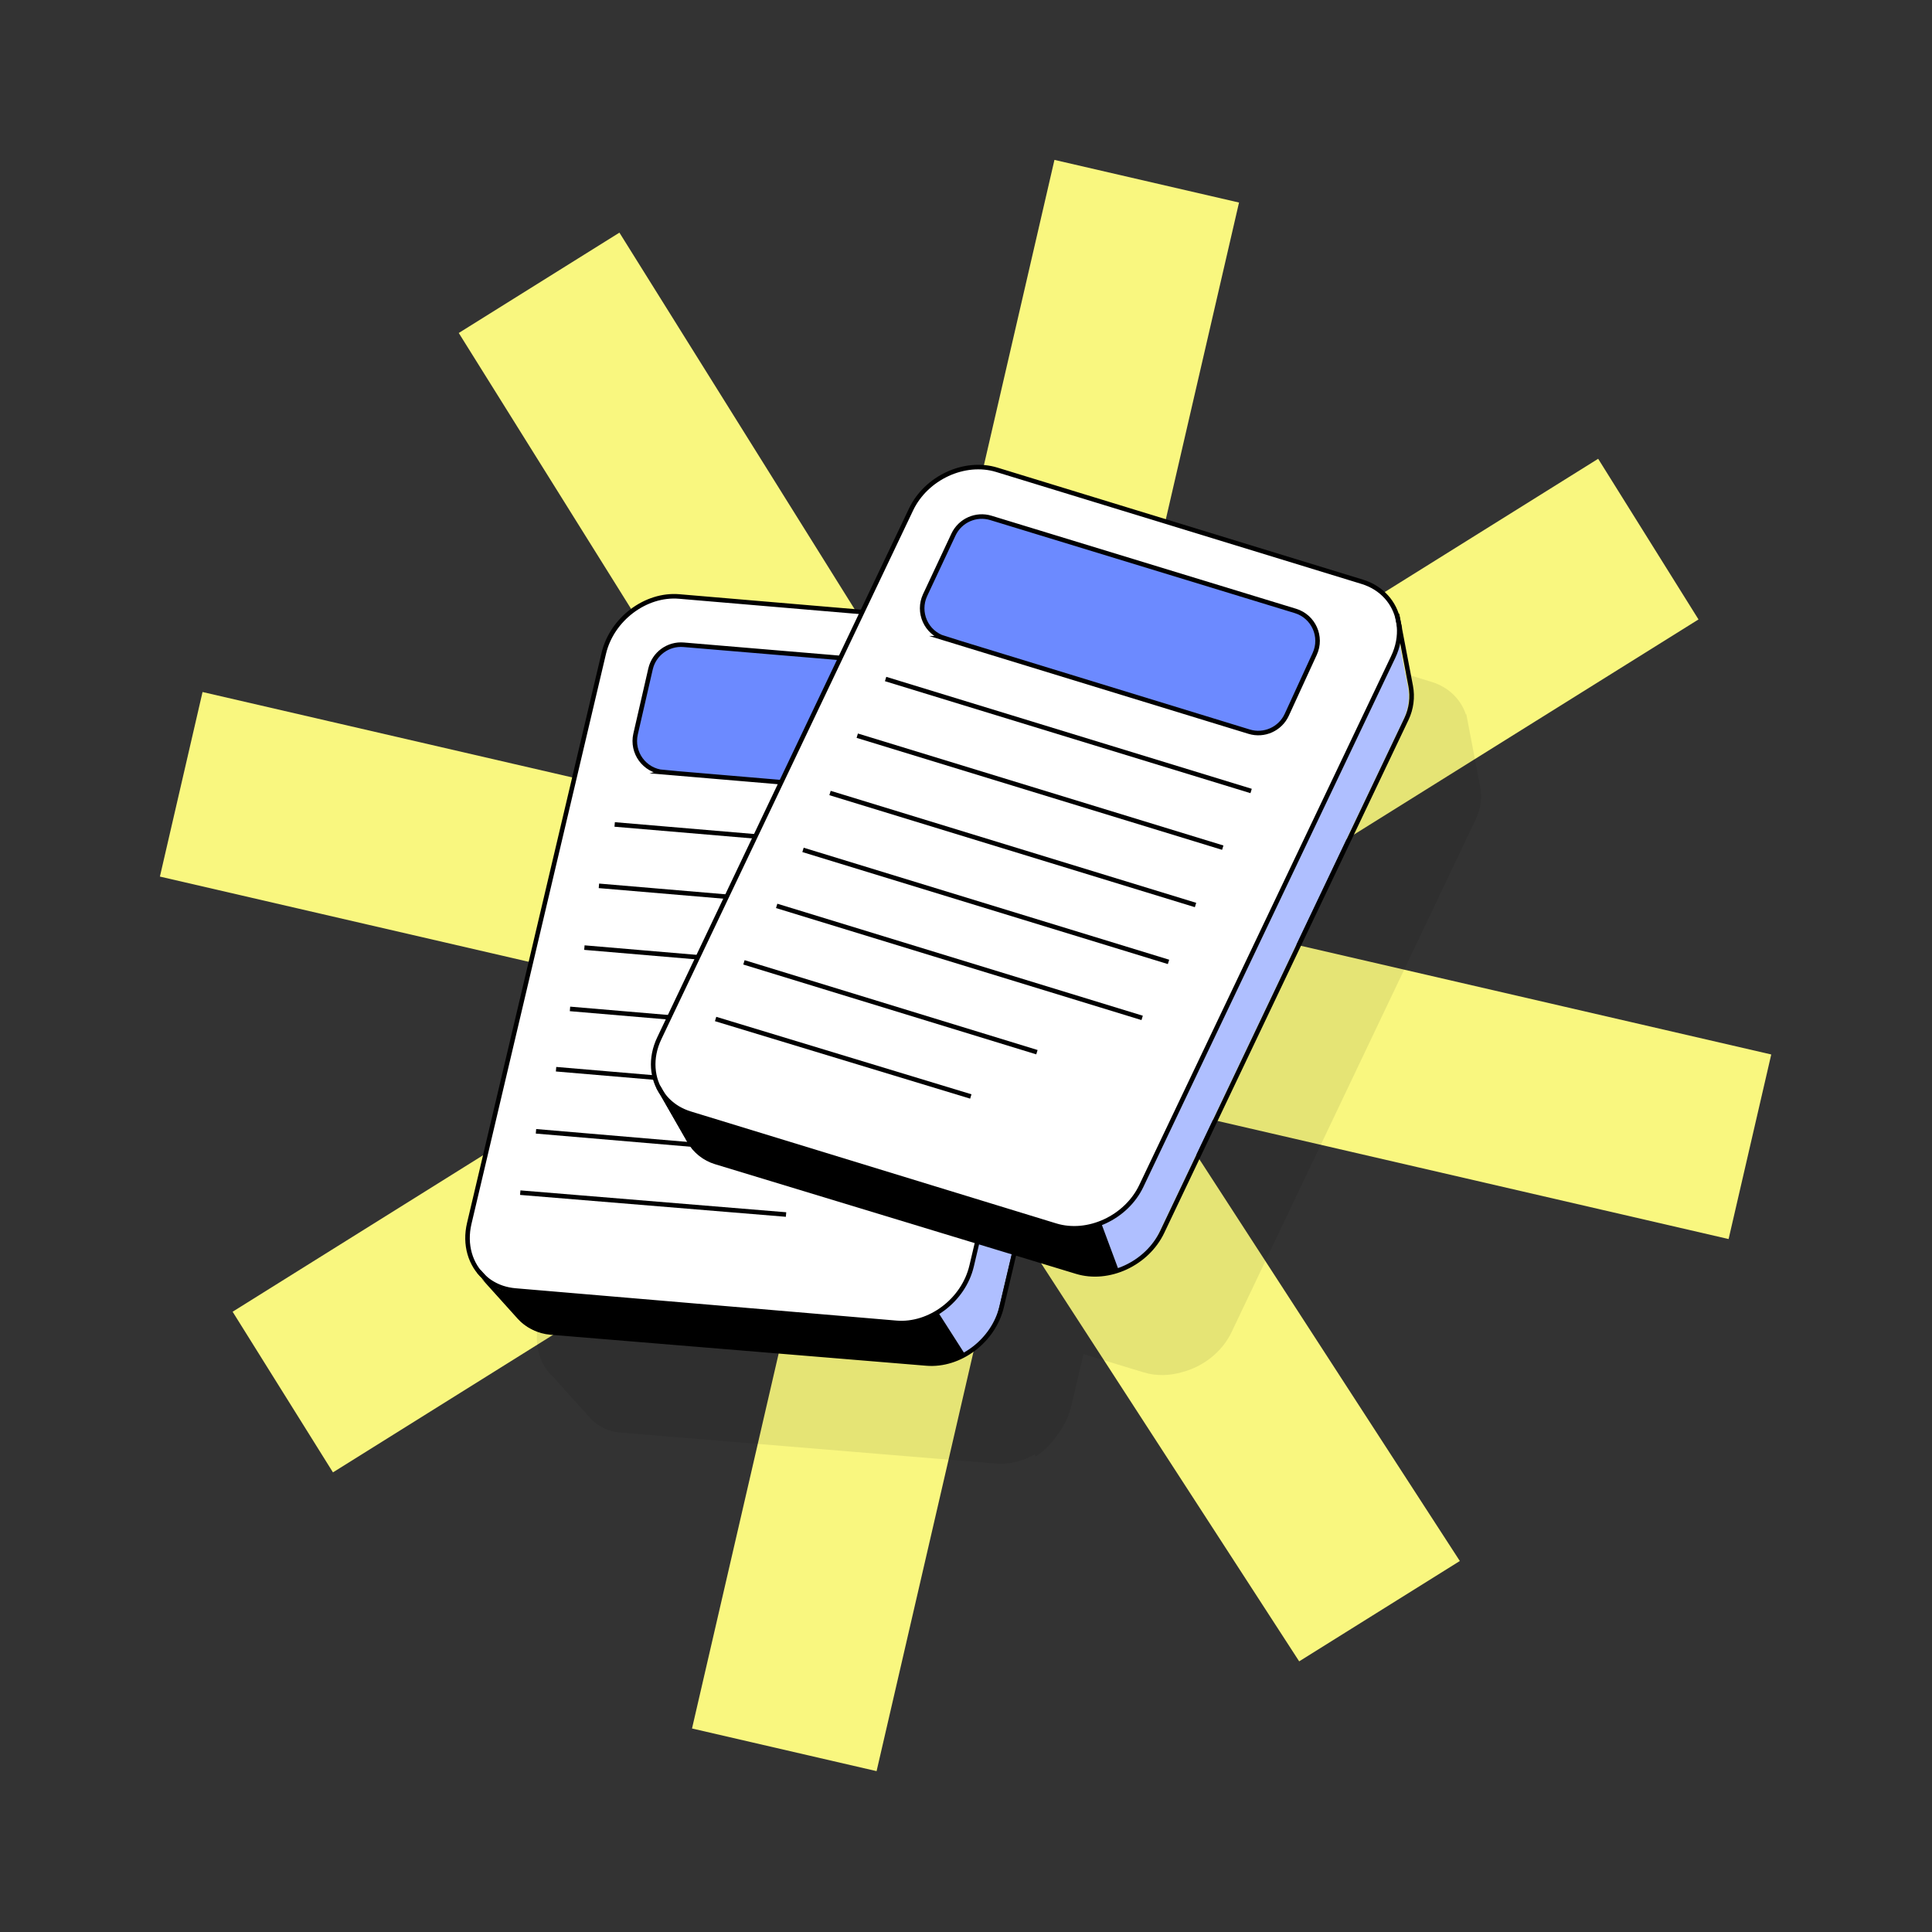 <svg xmlns="http://www.w3.org/2000/svg" width="637" height="637" viewBox="0 0 637 637" fill="none"><rect x="0" y="0" width="637" height="637" fill="#333333" stroke="none"/><path d="M583.998 347.671L398.825 304.886L560.014 204.235L526.929 151.266L365.74 251.917L408.518 66.78L347.664 52.719L304.887 237.856L204.228 76.703L151.259 109.788L251.918 270.941L66.781 228.164L52.721 289.017L237.858 331.795L76.696 432.49L109.781 485.458L270.943 384.763L228.165 569.9L289.018 583.961L331.796 398.824L428.352 547.763L481.321 514.678L384.765 365.739L569.937 408.525L583.998 347.671Z" fill="#F9F77F"></path><path opacity="0.08" d="M487.979 259.166L483.989 238.246C483.959 238.046 483.929 237.836 483.879 237.636C483.859 237.556 483.839 237.476 483.819 237.396L483.459 235.476L483.319 235.566C481.769 230.946 478.249 227.156 473.199 225.236C472.809 225.086 472.419 224.956 472.009 224.826L351.509 187.896C340.899 184.646 328.239 190.516 323.249 200.966L307.139 234.786L246.789 229.656C246.099 229.596 245.409 229.576 244.719 229.586C234.379 229.776 224.429 237.826 221.929 248.396L219.689 257.886L177.579 436.356C175.909 443.426 177.969 449.956 182.459 454.086H182.479L194.489 467.426C197.039 470.246 200.559 471.996 204.359 472.316L328.299 482.546C332.729 482.926 337.169 481.776 341.069 479.566L341.489 480.216C344.379 478.296 346.899 475.766 348.809 472.816C350.839 470.166 352.359 467.116 353.149 463.806L357.249 446.456L377.099 452.486C381.229 453.756 385.679 453.616 389.859 452.376C396.689 450.576 402.919 445.806 406.069 439.196L486.609 270.056C488.219 266.666 488.719 262.856 488.009 259.166H487.979Z" fill="black"></path><path d="M309.863 431.969C305.421 435.227 299.993 437.006 294.592 436.54L169.014 425.881C167.51 425.753 166.087 425.453 164.742 425.017C162.42 424.244 160.382 423.028 158.689 421.476L170.705 434.818C173.256 437.638 176.778 439.391 180.574 439.703L304.51 449.931C309.533 450.359 314.589 448.839 318.848 446.002L309.874 431.967L309.863 431.969Z" fill="black"></path><path d="M371.24 239.138L362.678 218.951C362.931 219.516 363.143 220.114 363.333 220.716C364.305 223.841 364.45 227.383 363.577 231.061L319.216 419.013C317.863 424.772 314.288 429.784 309.638 433.182L318.611 447.217C323.704 443.831 327.673 438.543 329.123 432.406L372.16 250.076C373.016 246.425 372.702 242.598 371.229 239.14L371.24 239.138Z" fill="#AFBFFF"></path><path d="M159.587 421.094C155.099 416.965 153.045 410.429 154.712 403.363L199.072 215.411C201.737 204.14 212.881 195.732 223.934 196.669L349.525 207.337C356.261 207.92 361.429 211.83 363.826 217.363C364.079 217.928 364.292 218.525 364.481 219.128C365.454 222.253 365.599 225.795 364.725 229.473L320.365 417.425C317.711 428.694 306.568 437.102 295.515 436.165L169.937 425.506C168.433 425.378 167.01 425.078 165.665 424.642C163.343 423.868 161.306 422.653 159.613 421.1L159.587 421.094ZM339.212 233.885C340.565 227.792 336.232 221.903 330.009 221.377L225.404 212.585C220.285 212.154 215.646 215.55 214.487 220.552L209.557 242.02C208.161 248.133 212.481 254.073 218.741 254.604L323.5 263.504C328.645 263.942 333.322 260.503 334.448 255.46L339.224 233.883L339.212 233.885Z" fill="white"></path><path d="M330.019 221.375C336.24 221.89 340.573 227.779 339.223 233.883L334.447 255.46C333.323 260.515 328.644 263.943 323.499 263.505L218.74 254.604C212.491 254.072 208.16 248.134 209.556 242.02L214.486 220.553C215.634 215.553 220.284 212.155 225.403 212.586L330.019 221.375Z" fill="#6C8AFF"></path><path d="M363.812 217.354C364.065 217.919 364.277 218.517 364.467 219.119C365.439 222.244 365.584 225.786 364.711 229.464L320.35 417.416C317.697 428.685 306.553 437.093 295.5 436.156L169.923 425.497C168.418 425.369 166.996 425.069 165.651 424.633C163.328 423.86 161.291 422.644 159.598 421.092C155.11 416.963 153.056 410.426 154.722 403.361L199.072 215.411C201.736 204.14 212.88 195.732 223.933 196.669L349.524 207.337C356.26 207.92 361.428 211.83 363.826 217.363L363.812 217.354Z" stroke="black" stroke-width="1.5" stroke-miterlimit="10"></path><path d="M202.664 271.831L328.253 282.488" stroke="black" stroke-width="1.5" stroke-miterlimit="10"></path><path d="M218.73 254.607L323.489 263.507C328.634 263.945 333.311 260.506 334.438 255.462L339.213 233.885C340.566 227.793 336.233 221.903 330.009 221.377L225.405 212.586C220.286 212.154 215.647 215.55 214.488 220.553L209.558 242.02C208.162 248.134 212.481 254.074 218.742 254.604L218.73 254.607Z" stroke="black" stroke-width="1.5" stroke-miterlimit="10"></path><path d="M197.47 292.07L323.059 302.727" stroke="black" stroke-width="1.5" stroke-miterlimit="10"></path><path d="M192.681 312.435L318.272 323.103" stroke="black" stroke-width="1.5" stroke-miterlimit="10"></path><path d="M187.933 332.648L313.524 343.316" stroke="black" stroke-width="1.5" stroke-miterlimit="10"></path><path d="M183.341 352.529L308.921 363.2" stroke="black" stroke-width="1.5" stroke-miterlimit="10"></path><path d="M176.72 373.004L277.393 381.572" stroke="black" stroke-width="1.5" stroke-miterlimit="10"></path><path d="M171.532 393.229L259.168 400.442" stroke="black" stroke-width="1.5" stroke-miterlimit="10"></path><path d="M157.842 419.136L159.598 421.092L171.614 434.434C174.165 437.255 177.687 439.007 181.483 439.32L305.419 449.547C316.46 450.487 327.604 442.078 330.268 430.807L373.306 248.477C374.161 244.826 373.847 240.999 372.374 237.541L363.812 217.355L362.959 215.335" stroke="black" stroke-width="1.5" stroke-miterlimit="10"></path><path d="M363.234 403.056C358.205 405.303 352.523 405.897 347.342 404.302L226.842 367.383C225.398 366.941 224.071 366.347 222.848 365.637C220.741 364.391 219.006 362.773 217.679 360.899L226.609 376.476C228.507 379.771 231.58 382.228 235.225 383.334L354.211 419.484C359.031 420.962 364.294 420.543 369.056 418.669L363.246 403.056H363.234Z" fill="black"></path><path d="M464.164 226.382L460.054 204.843C460.182 205.448 460.264 206.077 460.322 206.706C460.613 209.966 460.008 213.458 458.378 216.87L375.355 391.228C372.817 396.572 368.264 400.717 363.002 403.057L368.812 418.67C374.505 416.435 379.499 412.104 382.212 406.41L462.755 237.267C464.362 233.879 464.863 230.072 464.152 226.382H464.164Z" fill="#AFBFFF"></path><path d="M218.39 360.689C214.874 355.706 214.245 348.884 217.365 342.329L300.388 167.97C305.371 157.515 318.038 151.647 328.645 154.896L449.157 191.826C455.618 193.817 459.845 198.73 461.021 204.644C461.149 205.25 461.23 205.878 461.288 206.507C461.579 209.767 460.974 213.26 459.344 216.671L376.321 391.03C371.35 401.485 358.683 407.353 348.076 404.104L227.576 367.186C226.132 366.743 224.805 366.15 223.582 365.439C221.475 364.194 219.74 362.575 218.413 360.701L218.39 360.689ZM433.474 215.6C436.082 209.93 433.09 203.259 427.117 201.431L326.724 170.764C321.811 169.262 316.56 171.603 314.371 176.248L305.022 196.192C302.368 201.873 305.336 208.591 311.344 210.431L411.866 241.237C416.802 242.75 422.1 240.375 424.265 235.683L433.486 215.6H433.474Z" fill="white"></path><path d="M427.128 201.431C433.1 203.247 436.092 209.918 433.485 215.6L424.264 235.683C422.098 240.387 416.801 242.75 411.864 241.237L311.343 210.431C305.347 208.591 302.366 201.873 305.021 196.192L314.37 176.248C316.547 171.603 321.809 169.263 326.722 170.765L427.128 201.431Z" fill="#6C8AFF"></path><path d="M461.009 204.632C461.137 205.238 461.218 205.867 461.276 206.495C461.567 209.755 460.962 213.248 459.332 216.659L376.309 391.018C371.338 401.473 358.671 407.341 348.064 404.093L227.564 367.174C226.12 366.732 224.793 366.138 223.57 365.428C221.463 364.182 219.728 362.564 218.401 360.689C214.885 355.706 214.256 348.884 217.377 342.329L300.388 167.97C305.371 157.515 318.038 151.647 328.644 154.895L449.156 191.826C455.618 193.816 459.844 198.73 461.02 204.644L461.009 204.632Z" stroke="black" stroke-width="1.5" stroke-miterlimit="10"></path><path d="M291.994 223.878L412.506 260.797" stroke="black" stroke-width="1.5" stroke-miterlimit="10"></path><path d="M311.333 210.431L411.854 241.237C416.791 242.75 422.088 240.375 424.254 235.683L433.475 215.6C436.082 209.93 433.09 203.259 427.118 201.431L326.724 170.765C321.811 169.263 316.56 171.603 314.371 176.248L305.022 196.192C302.368 201.873 305.337 208.591 311.344 210.431H311.333Z" stroke="black" stroke-width="1.5" stroke-miterlimit="10"></path><path d="M282.646 242.564L403.158 279.483" stroke="black" stroke-width="1.5" stroke-miterlimit="10"></path><path d="M273.668 261.46L394.18 298.39" stroke="black" stroke-width="1.5" stroke-miterlimit="10"></path><path d="M264.761 280.216L385.273 317.146" stroke="black" stroke-width="1.5" stroke-miterlimit="10"></path><path d="M256.077 298.681L376.577 335.612" stroke="black" stroke-width="1.5" stroke-miterlimit="10"></path><path d="M245.285 317.297L341.883 346.916" stroke="black" stroke-width="1.5" stroke-miterlimit="10"></path><path d="M235.946 335.972L320.086 361.516" stroke="black" stroke-width="1.5" stroke-miterlimit="10"></path><path d="M217.097 358.407L218.401 360.689L227.331 376.267C229.229 379.562 232.302 382.018 235.946 383.124L354.933 419.275C365.528 422.523 378.195 416.655 383.178 406.2L463.721 237.057C465.328 233.669 465.829 229.862 465.118 226.171L461.009 204.633L460.601 202.479" stroke="black" stroke-width="1.5" stroke-miterlimit="10"></path></svg>